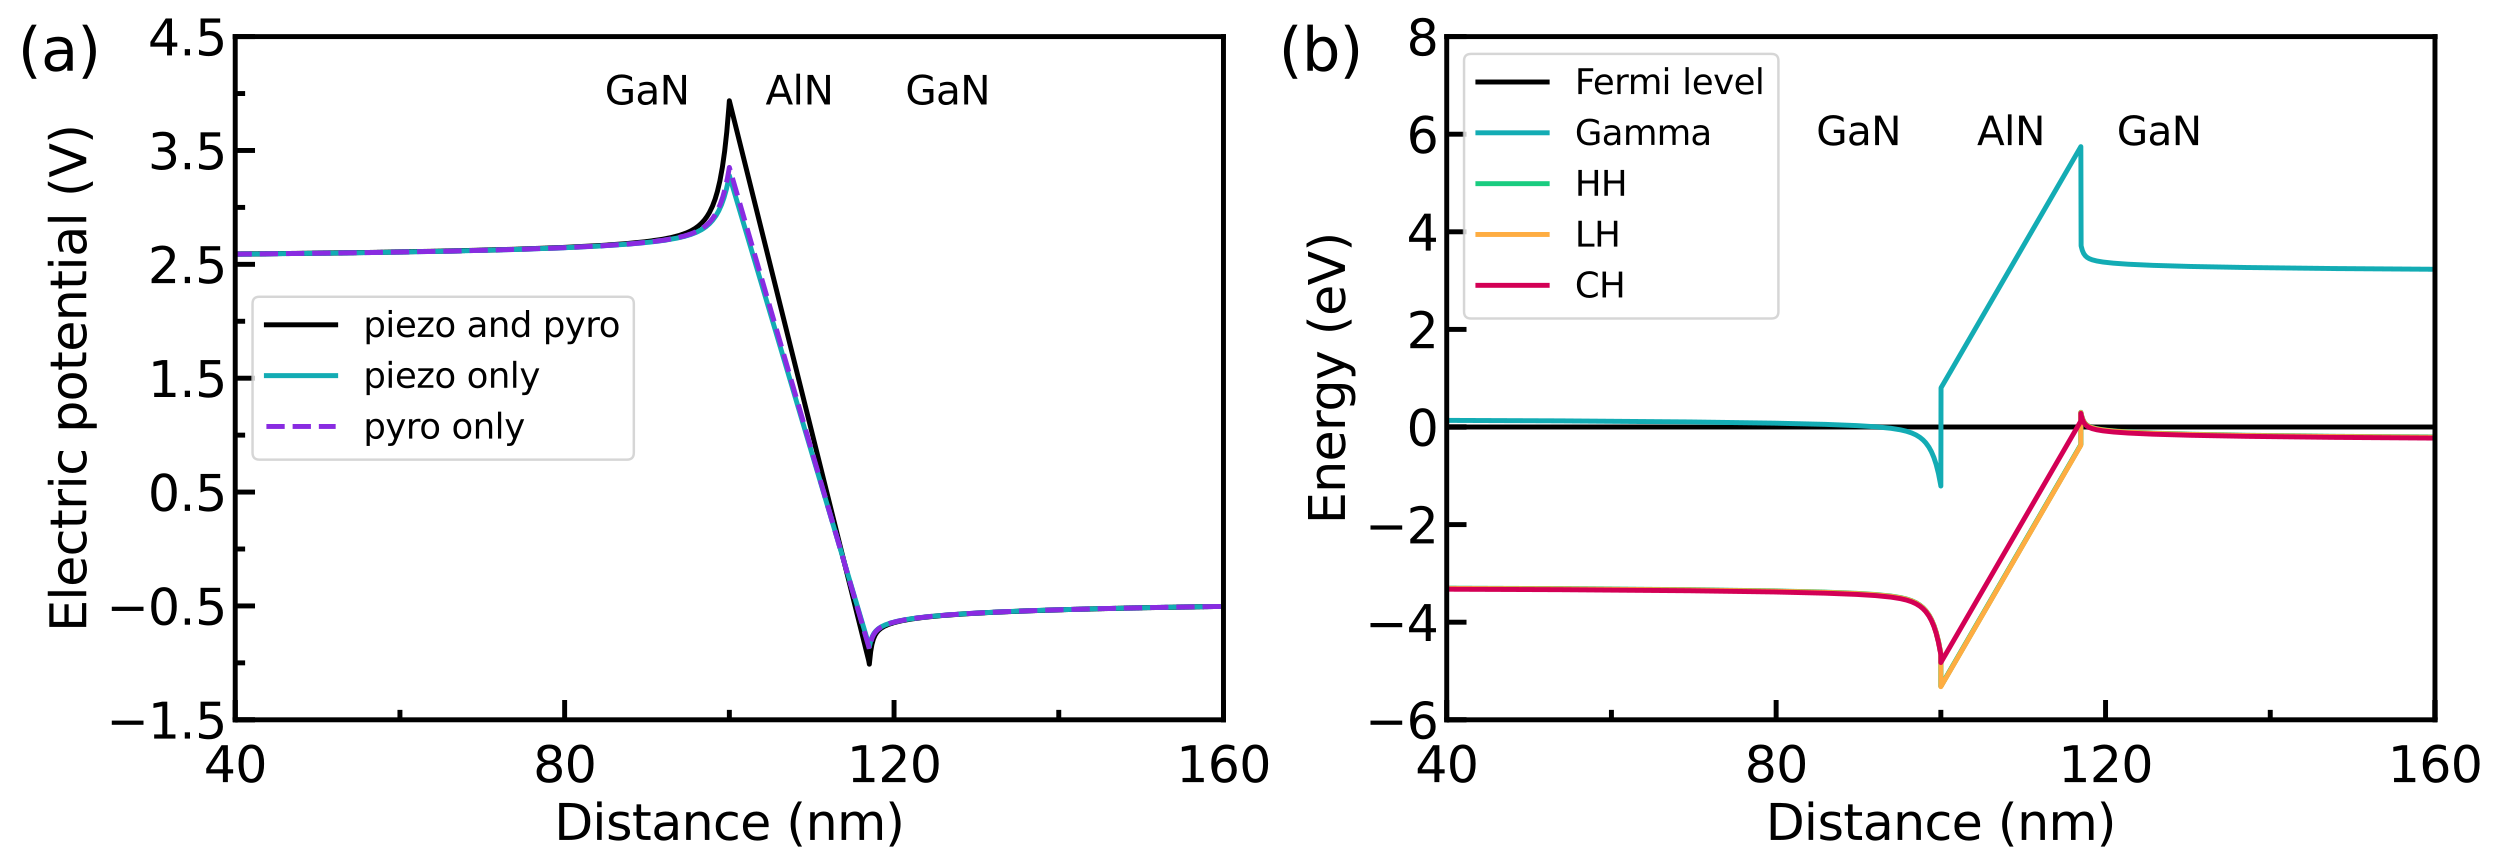 <?xml version="1.0" encoding="utf-8" standalone="no"?>
<!DOCTYPE svg PUBLIC "-//W3C//DTD SVG 1.1//EN"
  "http://www.w3.org/Graphics/SVG/1.1/DTD/svg11.dtd">
<svg xmlns:xlink="http://www.w3.org/1999/xlink" width="1010.572pt" height="350.871pt" viewBox="0 0 1010.572 350.871" xmlns="http://www.w3.org/2000/svg" version="1.1">
 <defs>
  <style type="text/css">*{stroke-linejoin: round; stroke-linecap: butt}</style>
 </defs>
 <g id="figure_1">
  <g id="patch_1">
   <path d="M 0 350.871 
L 1010.572 350.871 
L 1010.572 0 
L 0 0 
z
" style="fill: #ffffff"/>
  </g>
  <g id="axes_1">
   <g id="patch_2">
    <path d="M 95.085 290.958 
L 494.562 290.958 
L 494.562 14.798 
L 95.085 14.798 
z
" style="fill: #ffffff"/>
   </g>
   <g id="matplotlib.axis_1">
    <g id="xtick_1">
     <g id="line2d_1">
      <defs>
       <path id="m0c2c51680c" d="M 0 0 
L 0 -8 
" style="stroke: #000000; stroke-width: 2"/>
      </defs>
      <g>
       <use xlink:href="#m0c2c51680c" x="95.085" y="290.958" style="stroke: #000000; stroke-width: 2"/>
      </g>
     </g>
     <g id="text_1">
      <!-- 40 -->
      <g transform="translate(82.36 316.155)scale(0.2 -0.2)">
       <defs>
        <path id="DejaVuSans-34" d="M 2419 4116 
L 825 1625 
L 2419 1625 
L 2419 4116 
z
M 2253 4666 
L 3047 4666 
L 3047 1625 
L 3713 1625 
L 3713 1100 
L 3047 1100 
L 3047 0 
L 2419 0 
L 2419 1100 
L 313 1100 
L 313 1709 
L 2253 4666 
z
" transform="scale(0.016)"/>
        <path id="DejaVuSans-30" d="M 2034 4250 
Q 1547 4250 1301 3770 
Q 1056 3291 1056 2328 
Q 1056 1369 1301 889 
Q 1547 409 2034 409 
Q 2525 409 2770 889 
Q 3016 1369 3016 2328 
Q 3016 3291 2770 3770 
Q 2525 4250 2034 4250 
z
M 2034 4750 
Q 2819 4750 3233 4129 
Q 3647 3509 3647 2328 
Q 3647 1150 3233 529 
Q 2819 -91 2034 -91 
Q 1250 -91 836 529 
Q 422 1150 422 2328 
Q 422 3509 836 4129 
Q 1250 4750 2034 4750 
z
" transform="scale(0.016)"/>
       </defs>
       <use xlink:href="#DejaVuSans-34"/>
       <use xlink:href="#DejaVuSans-30" x="63.623"/>
      </g>
     </g>
    </g>
    <g id="xtick_2">
     <g id="line2d_2">
      <g>
       <use xlink:href="#m0c2c51680c" x="228.244" y="290.958" style="stroke: #000000; stroke-width: 2"/>
      </g>
     </g>
     <g id="text_2">
      <!-- 80 -->
      <g transform="translate(215.519 316.155)scale(0.2 -0.2)">
       <defs>
        <path id="DejaVuSans-38" d="M 2034 2216 
Q 1584 2216 1326 1975 
Q 1069 1734 1069 1313 
Q 1069 891 1326 650 
Q 1584 409 2034 409 
Q 2484 409 2743 651 
Q 3003 894 3003 1313 
Q 3003 1734 2745 1975 
Q 2488 2216 2034 2216 
z
M 1403 2484 
Q 997 2584 770 2862 
Q 544 3141 544 3541 
Q 544 4100 942 4425 
Q 1341 4750 2034 4750 
Q 2731 4750 3128 4425 
Q 3525 4100 3525 3541 
Q 3525 3141 3298 2862 
Q 3072 2584 2669 2484 
Q 3125 2378 3379 2068 
Q 3634 1759 3634 1313 
Q 3634 634 3220 271 
Q 2806 -91 2034 -91 
Q 1263 -91 848 271 
Q 434 634 434 1313 
Q 434 1759 690 2068 
Q 947 2378 1403 2484 
z
M 1172 3481 
Q 1172 3119 1398 2916 
Q 1625 2713 2034 2713 
Q 2441 2713 2670 2916 
Q 2900 3119 2900 3481 
Q 2900 3844 2670 4047 
Q 2441 4250 2034 4250 
Q 1625 4250 1398 4047 
Q 1172 3844 1172 3481 
z
" transform="scale(0.016)"/>
       </defs>
       <use xlink:href="#DejaVuSans-38"/>
       <use xlink:href="#DejaVuSans-30" x="63.623"/>
      </g>
     </g>
    </g>
    <g id="xtick_3">
     <g id="line2d_3">
      <g>
       <use xlink:href="#m0c2c51680c" x="361.403" y="290.958" style="stroke: #000000; stroke-width: 2"/>
      </g>
     </g>
     <g id="text_3">
      <!-- 120 -->
      <g transform="translate(342.316 316.155)scale(0.2 -0.2)">
       <defs>
        <path id="DejaVuSans-31" d="M 794 531 
L 1825 531 
L 1825 4091 
L 703 3866 
L 703 4441 
L 1819 4666 
L 2450 4666 
L 2450 531 
L 3481 531 
L 3481 0 
L 794 0 
L 794 531 
z
" transform="scale(0.016)"/>
        <path id="DejaVuSans-32" d="M 1228 531 
L 3431 531 
L 3431 0 
L 469 0 
L 469 531 
Q 828 903 1448 1529 
Q 2069 2156 2228 2338 
Q 2531 2678 2651 2914 
Q 2772 3150 2772 3378 
Q 2772 3750 2511 3984 
Q 2250 4219 1831 4219 
Q 1534 4219 1204 4116 
Q 875 4013 500 3803 
L 500 4441 
Q 881 4594 1212 4672 
Q 1544 4750 1819 4750 
Q 2544 4750 2975 4387 
Q 3406 4025 3406 3419 
Q 3406 3131 3298 2873 
Q 3191 2616 2906 2266 
Q 2828 2175 2409 1742 
Q 1991 1309 1228 531 
z
" transform="scale(0.016)"/>
       </defs>
       <use xlink:href="#DejaVuSans-31"/>
       <use xlink:href="#DejaVuSans-32" x="63.623"/>
       <use xlink:href="#DejaVuSans-30" x="127.246"/>
      </g>
     </g>
    </g>
    <g id="xtick_4">
     <g id="line2d_4">
      <g>
       <use xlink:href="#m0c2c51680c" x="494.562" y="290.958" style="stroke: #000000; stroke-width: 2"/>
      </g>
     </g>
     <g id="text_4">
      <!-- 160 -->
      <g transform="translate(475.475 316.155)scale(0.2 -0.2)">
       <defs>
        <path id="DejaVuSans-36" d="M 2113 2584 
Q 1688 2584 1439 2293 
Q 1191 2003 1191 1497 
Q 1191 994 1439 701 
Q 1688 409 2113 409 
Q 2538 409 2786 701 
Q 3034 994 3034 1497 
Q 3034 2003 2786 2293 
Q 2538 2584 2113 2584 
z
M 3366 4563 
L 3366 3988 
Q 3128 4100 2886 4159 
Q 2644 4219 2406 4219 
Q 1781 4219 1451 3797 
Q 1122 3375 1075 2522 
Q 1259 2794 1537 2939 
Q 1816 3084 2150 3084 
Q 2853 3084 3261 2657 
Q 3669 2231 3669 1497 
Q 3669 778 3244 343 
Q 2819 -91 2113 -91 
Q 1303 -91 875 529 
Q 447 1150 447 2328 
Q 447 3434 972 4092 
Q 1497 4750 2381 4750 
Q 2619 4750 2861 4703 
Q 3103 4656 3366 4563 
z
" transform="scale(0.016)"/>
       </defs>
       <use xlink:href="#DejaVuSans-31"/>
       <use xlink:href="#DejaVuSans-36" x="63.623"/>
       <use xlink:href="#DejaVuSans-30" x="127.246"/>
      </g>
     </g>
    </g>
    <g id="xtick_5">
     <g id="line2d_5">
      <defs>
       <path id="m2bd92c077d" d="M 0 0 
L 0 -4 
" style="stroke: #000000; stroke-width: 2"/>
      </defs>
      <g>
       <use xlink:href="#m2bd92c077d" x="161.665" y="290.958" style="stroke: #000000; stroke-width: 2"/>
      </g>
     </g>
    </g>
    <g id="xtick_6">
     <g id="line2d_6">
      <g>
       <use xlink:href="#m2bd92c077d" x="294.824" y="290.958" style="stroke: #000000; stroke-width: 2"/>
      </g>
     </g>
    </g>
    <g id="xtick_7">
     <g id="line2d_7">
      <g>
       <use xlink:href="#m2bd92c077d" x="427.983" y="290.958" style="stroke: #000000; stroke-width: 2"/>
      </g>
     </g>
    </g>
    <g id="text_5">
     <!-- Distance (nm) -->
     <g transform="translate(224.039 339.512)scale(0.2 -0.2)">
      <defs>
       <path id="DejaVuSans-44" d="M 1259 4147 
L 1259 519 
L 2022 519 
Q 2988 519 3436 956 
Q 3884 1394 3884 2338 
Q 3884 3275 3436 3711 
Q 2988 4147 2022 4147 
L 1259 4147 
z
M 628 4666 
L 1925 4666 
Q 3281 4666 3915 4102 
Q 4550 3538 4550 2338 
Q 4550 1131 3912 565 
Q 3275 0 1925 0 
L 628 0 
L 628 4666 
z
" transform="scale(0.016)"/>
       <path id="DejaVuSans-69" d="M 603 3500 
L 1178 3500 
L 1178 0 
L 603 0 
L 603 3500 
z
M 603 4863 
L 1178 4863 
L 1178 4134 
L 603 4134 
L 603 4863 
z
" transform="scale(0.016)"/>
       <path id="DejaVuSans-73" d="M 2834 3397 
L 2834 2853 
Q 2591 2978 2328 3040 
Q 2066 3103 1784 3103 
Q 1356 3103 1142 2972 
Q 928 2841 928 2578 
Q 928 2378 1081 2264 
Q 1234 2150 1697 2047 
L 1894 2003 
Q 2506 1872 2764 1633 
Q 3022 1394 3022 966 
Q 3022 478 2636 193 
Q 2250 -91 1575 -91 
Q 1294 -91 989 -36 
Q 684 19 347 128 
L 347 722 
Q 666 556 975 473 
Q 1284 391 1588 391 
Q 1994 391 2212 530 
Q 2431 669 2431 922 
Q 2431 1156 2273 1281 
Q 2116 1406 1581 1522 
L 1381 1569 
Q 847 1681 609 1914 
Q 372 2147 372 2553 
Q 372 3047 722 3315 
Q 1072 3584 1716 3584 
Q 2034 3584 2315 3537 
Q 2597 3491 2834 3397 
z
" transform="scale(0.016)"/>
       <path id="DejaVuSans-74" d="M 1172 4494 
L 1172 3500 
L 2356 3500 
L 2356 3053 
L 1172 3053 
L 1172 1153 
Q 1172 725 1289 603 
Q 1406 481 1766 481 
L 2356 481 
L 2356 0 
L 1766 0 
Q 1100 0 847 248 
Q 594 497 594 1153 
L 594 3053 
L 172 3053 
L 172 3500 
L 594 3500 
L 594 4494 
L 1172 4494 
z
" transform="scale(0.016)"/>
       <path id="DejaVuSans-61" d="M 2194 1759 
Q 1497 1759 1228 1600 
Q 959 1441 959 1056 
Q 959 750 1161 570 
Q 1363 391 1709 391 
Q 2188 391 2477 730 
Q 2766 1069 2766 1631 
L 2766 1759 
L 2194 1759 
z
M 3341 1997 
L 3341 0 
L 2766 0 
L 2766 531 
Q 2569 213 2275 61 
Q 1981 -91 1556 -91 
Q 1019 -91 701 211 
Q 384 513 384 1019 
Q 384 1609 779 1909 
Q 1175 2209 1959 2209 
L 2766 2209 
L 2766 2266 
Q 2766 2663 2505 2880 
Q 2244 3097 1772 3097 
Q 1472 3097 1187 3025 
Q 903 2953 641 2809 
L 641 3341 
Q 956 3463 1253 3523 
Q 1550 3584 1831 3584 
Q 2591 3584 2966 3190 
Q 3341 2797 3341 1997 
z
" transform="scale(0.016)"/>
       <path id="DejaVuSans-6e" d="M 3513 2113 
L 3513 0 
L 2938 0 
L 2938 2094 
Q 2938 2591 2744 2837 
Q 2550 3084 2163 3084 
Q 1697 3084 1428 2787 
Q 1159 2491 1159 1978 
L 1159 0 
L 581 0 
L 581 3500 
L 1159 3500 
L 1159 2956 
Q 1366 3272 1645 3428 
Q 1925 3584 2291 3584 
Q 2894 3584 3203 3211 
Q 3513 2838 3513 2113 
z
" transform="scale(0.016)"/>
       <path id="DejaVuSans-63" d="M 3122 3366 
L 3122 2828 
Q 2878 2963 2633 3030 
Q 2388 3097 2138 3097 
Q 1578 3097 1268 2742 
Q 959 2388 959 1747 
Q 959 1106 1268 751 
Q 1578 397 2138 397 
Q 2388 397 2633 464 
Q 2878 531 3122 666 
L 3122 134 
Q 2881 22 2623 -34 
Q 2366 -91 2075 -91 
Q 1284 -91 818 406 
Q 353 903 353 1747 
Q 353 2603 823 3093 
Q 1294 3584 2113 3584 
Q 2378 3584 2631 3529 
Q 2884 3475 3122 3366 
z
" transform="scale(0.016)"/>
       <path id="DejaVuSans-65" d="M 3597 1894 
L 3597 1613 
L 953 1613 
Q 991 1019 1311 708 
Q 1631 397 2203 397 
Q 2534 397 2845 478 
Q 3156 559 3463 722 
L 3463 178 
Q 3153 47 2828 -22 
Q 2503 -91 2169 -91 
Q 1331 -91 842 396 
Q 353 884 353 1716 
Q 353 2575 817 3079 
Q 1281 3584 2069 3584 
Q 2775 3584 3186 3129 
Q 3597 2675 3597 1894 
z
M 3022 2063 
Q 3016 2534 2758 2815 
Q 2500 3097 2075 3097 
Q 1594 3097 1305 2825 
Q 1016 2553 972 2059 
L 3022 2063 
z
" transform="scale(0.016)"/>
       <path id="DejaVuSans-20" transform="scale(0.016)"/>
       <path id="DejaVuSans-28" d="M 1984 4856 
Q 1566 4138 1362 3434 
Q 1159 2731 1159 2009 
Q 1159 1288 1364 580 
Q 1569 -128 1984 -844 
L 1484 -844 
Q 1016 -109 783 600 
Q 550 1309 550 2009 
Q 550 2706 781 3412 
Q 1013 4119 1484 4856 
L 1984 4856 
z
" transform="scale(0.016)"/>
       <path id="DejaVuSans-6d" d="M 3328 2828 
Q 3544 3216 3844 3400 
Q 4144 3584 4550 3584 
Q 5097 3584 5394 3201 
Q 5691 2819 5691 2113 
L 5691 0 
L 5113 0 
L 5113 2094 
Q 5113 2597 4934 2840 
Q 4756 3084 4391 3084 
Q 3944 3084 3684 2787 
Q 3425 2491 3425 1978 
L 3425 0 
L 2847 0 
L 2847 2094 
Q 2847 2600 2669 2842 
Q 2491 3084 2119 3084 
Q 1678 3084 1418 2786 
Q 1159 2488 1159 1978 
L 1159 0 
L 581 0 
L 581 3500 
L 1159 3500 
L 1159 2956 
Q 1356 3278 1631 3431 
Q 1906 3584 2284 3584 
Q 2666 3584 2933 3390 
Q 3200 3197 3328 2828 
z
" transform="scale(0.016)"/>
       <path id="DejaVuSans-29" d="M 513 4856 
L 1013 4856 
Q 1481 4119 1714 3412 
Q 1947 2706 1947 2009 
Q 1947 1309 1714 600 
Q 1481 -109 1013 -844 
L 513 -844 
Q 928 -128 1133 580 
Q 1338 1288 1338 2009 
Q 1338 2731 1133 3434 
Q 928 4138 513 4856 
z
" transform="scale(0.016)"/>
      </defs>
      <use xlink:href="#DejaVuSans-44"/>
      <use xlink:href="#DejaVuSans-69" x="77.002"/>
      <use xlink:href="#DejaVuSans-73" x="104.785"/>
      <use xlink:href="#DejaVuSans-74" x="156.885"/>
      <use xlink:href="#DejaVuSans-61" x="196.094"/>
      <use xlink:href="#DejaVuSans-6e" x="257.373"/>
      <use xlink:href="#DejaVuSans-63" x="320.752"/>
      <use xlink:href="#DejaVuSans-65" x="375.732"/>
      <use xlink:href="#DejaVuSans-20" x="437.256"/>
      <use xlink:href="#DejaVuSans-28" x="469.043"/>
      <use xlink:href="#DejaVuSans-6e" x="508.057"/>
      <use xlink:href="#DejaVuSans-6d" x="571.436"/>
      <use xlink:href="#DejaVuSans-29" x="668.848"/>
     </g>
    </g>
   </g>
   <g id="matplotlib.axis_2">
    <g id="ytick_1">
     <g id="line2d_8">
      <defs>
       <path id="m07d161fc00" d="M 0 0 
L 8 0 
" style="stroke: #000000; stroke-width: 2"/>
      </defs>
      <g>
       <use xlink:href="#m07d161fc00" x="95.085" y="290.958" style="stroke: #000000; stroke-width: 2"/>
      </g>
     </g>
     <g id="text_6">
      <!-- −1.5 -->
      <g transform="translate(43.019 298.557)scale(0.2 -0.2)">
       <defs>
        <path id="DejaVuSans-2212" d="M 678 2272 
L 4684 2272 
L 4684 1741 
L 678 1741 
L 678 2272 
z
" transform="scale(0.016)"/>
        <path id="DejaVuSans-2e" d="M 684 794 
L 1344 794 
L 1344 0 
L 684 0 
L 684 794 
z
" transform="scale(0.016)"/>
        <path id="DejaVuSans-35" d="M 691 4666 
L 3169 4666 
L 3169 4134 
L 1269 4134 
L 1269 2991 
Q 1406 3038 1543 3061 
Q 1681 3084 1819 3084 
Q 2600 3084 3056 2656 
Q 3513 2228 3513 1497 
Q 3513 744 3044 326 
Q 2575 -91 1722 -91 
Q 1428 -91 1123 -41 
Q 819 9 494 109 
L 494 744 
Q 775 591 1075 516 
Q 1375 441 1709 441 
Q 2250 441 2565 725 
Q 2881 1009 2881 1497 
Q 2881 1984 2565 2268 
Q 2250 2553 1709 2553 
Q 1456 2553 1204 2497 
Q 953 2441 691 2322 
L 691 4666 
z
" transform="scale(0.016)"/>
       </defs>
       <use xlink:href="#DejaVuSans-2212"/>
       <use xlink:href="#DejaVuSans-31" x="83.789"/>
       <use xlink:href="#DejaVuSans-2e" x="147.412"/>
       <use xlink:href="#DejaVuSans-35" x="179.199"/>
      </g>
     </g>
    </g>
    <g id="ytick_2">
     <g id="line2d_9">
      <g>
       <use xlink:href="#m07d161fc00" x="95.085" y="244.932" style="stroke: #000000; stroke-width: 2"/>
      </g>
     </g>
     <g id="text_7">
      <!-- −0.5 -->
      <g transform="translate(43.019 252.53)scale(0.2 -0.2)">
       <use xlink:href="#DejaVuSans-2212"/>
       <use xlink:href="#DejaVuSans-30" x="83.789"/>
       <use xlink:href="#DejaVuSans-2e" x="147.412"/>
       <use xlink:href="#DejaVuSans-35" x="179.199"/>
      </g>
     </g>
    </g>
    <g id="ytick_3">
     <g id="line2d_10">
      <g>
       <use xlink:href="#m07d161fc00" x="95.085" y="198.905" style="stroke: #000000; stroke-width: 2"/>
      </g>
     </g>
     <g id="text_8">
      <!-- 0.5 -->
      <g transform="translate(59.779 206.504)scale(0.2 -0.2)">
       <use xlink:href="#DejaVuSans-30"/>
       <use xlink:href="#DejaVuSans-2e" x="63.623"/>
       <use xlink:href="#DejaVuSans-35" x="95.41"/>
      </g>
     </g>
    </g>
    <g id="ytick_4">
     <g id="line2d_11">
      <g>
       <use xlink:href="#m07d161fc00" x="95.085" y="152.878" style="stroke: #000000; stroke-width: 2"/>
      </g>
     </g>
     <g id="text_9">
      <!-- 1.5 -->
      <g transform="translate(59.779 160.477)scale(0.2 -0.2)">
       <use xlink:href="#DejaVuSans-31"/>
       <use xlink:href="#DejaVuSans-2e" x="63.623"/>
       <use xlink:href="#DejaVuSans-35" x="95.41"/>
      </g>
     </g>
    </g>
    <g id="ytick_5">
     <g id="line2d_12">
      <g>
       <use xlink:href="#m07d161fc00" x="95.085" y="106.852" style="stroke: #000000; stroke-width: 2"/>
      </g>
     </g>
     <g id="text_10">
      <!-- 2.5 -->
      <g transform="translate(59.779 114.45)scale(0.2 -0.2)">
       <use xlink:href="#DejaVuSans-32"/>
       <use xlink:href="#DejaVuSans-2e" x="63.623"/>
       <use xlink:href="#DejaVuSans-35" x="95.41"/>
      </g>
     </g>
    </g>
    <g id="ytick_6">
     <g id="line2d_13">
      <g>
       <use xlink:href="#m07d161fc00" x="95.085" y="60.825" style="stroke: #000000; stroke-width: 2"/>
      </g>
     </g>
     <g id="text_11">
      <!-- 3.5 -->
      <g transform="translate(59.779 68.424)scale(0.2 -0.2)">
       <defs>
        <path id="DejaVuSans-33" d="M 2597 2516 
Q 3050 2419 3304 2112 
Q 3559 1806 3559 1356 
Q 3559 666 3084 287 
Q 2609 -91 1734 -91 
Q 1441 -91 1130 -33 
Q 819 25 488 141 
L 488 750 
Q 750 597 1062 519 
Q 1375 441 1716 441 
Q 2309 441 2620 675 
Q 2931 909 2931 1356 
Q 2931 1769 2642 2001 
Q 2353 2234 1838 2234 
L 1294 2234 
L 1294 2753 
L 1863 2753 
Q 2328 2753 2575 2939 
Q 2822 3125 2822 3475 
Q 2822 3834 2567 4026 
Q 2313 4219 1838 4219 
Q 1578 4219 1281 4162 
Q 984 4106 628 3988 
L 628 4550 
Q 988 4650 1302 4700 
Q 1616 4750 1894 4750 
Q 2613 4750 3031 4423 
Q 3450 4097 3450 3541 
Q 3450 3153 3228 2886 
Q 3006 2619 2597 2516 
z
" transform="scale(0.016)"/>
       </defs>
       <use xlink:href="#DejaVuSans-33"/>
       <use xlink:href="#DejaVuSans-2e" x="63.623"/>
       <use xlink:href="#DejaVuSans-35" x="95.41"/>
      </g>
     </g>
    </g>
    <g id="ytick_7">
     <g id="line2d_14">
      <g>
       <use xlink:href="#m07d161fc00" x="95.085" y="14.798" style="stroke: #000000; stroke-width: 2"/>
      </g>
     </g>
     <g id="text_12">
      <!-- 4.5 -->
      <g transform="translate(59.779 22.397)scale(0.2 -0.2)">
       <use xlink:href="#DejaVuSans-34"/>
       <use xlink:href="#DejaVuSans-2e" x="63.623"/>
       <use xlink:href="#DejaVuSans-35" x="95.41"/>
      </g>
     </g>
    </g>
    <g id="ytick_8">
     <g id="line2d_15">
      <defs>
       <path id="m4f7b958620" d="M 0 0 
L 4 0 
" style="stroke: #000000; stroke-width: 2"/>
      </defs>
      <g>
       <use xlink:href="#m4f7b958620" x="95.085" y="267.945" style="stroke: #000000; stroke-width: 2"/>
      </g>
     </g>
    </g>
    <g id="ytick_9">
     <g id="line2d_16">
      <g>
       <use xlink:href="#m4f7b958620" x="95.085" y="221.918" style="stroke: #000000; stroke-width: 2"/>
      </g>
     </g>
    </g>
    <g id="ytick_10">
     <g id="line2d_17">
      <g>
       <use xlink:href="#m4f7b958620" x="95.085" y="175.892" style="stroke: #000000; stroke-width: 2"/>
      </g>
     </g>
    </g>
    <g id="ytick_11">
     <g id="line2d_18">
      <g>
       <use xlink:href="#m4f7b958620" x="95.085" y="129.865" style="stroke: #000000; stroke-width: 2"/>
      </g>
     </g>
    </g>
    <g id="ytick_12">
     <g id="line2d_19">
      <g>
       <use xlink:href="#m4f7b958620" x="95.085" y="83.838" style="stroke: #000000; stroke-width: 2"/>
      </g>
     </g>
    </g>
    <g id="ytick_13">
     <g id="line2d_20">
      <g>
       <use xlink:href="#m4f7b958620" x="95.085" y="37.812" style="stroke: #000000; stroke-width: 2"/>
      </g>
     </g>
    </g>
    <g id="text_13">
     <!-- Electric potential (V) -->
     <g transform="translate(34.86 255.417)rotate(-90)scale(0.2 -0.2)">
      <defs>
       <path id="DejaVuSans-45" d="M 628 4666 
L 3578 4666 
L 3578 4134 
L 1259 4134 
L 1259 2753 
L 3481 2753 
L 3481 2222 
L 1259 2222 
L 1259 531 
L 3634 531 
L 3634 0 
L 628 0 
L 628 4666 
z
" transform="scale(0.016)"/>
       <path id="DejaVuSans-6c" d="M 603 4863 
L 1178 4863 
L 1178 0 
L 603 0 
L 603 4863 
z
" transform="scale(0.016)"/>
       <path id="DejaVuSans-72" d="M 2631 2963 
Q 2534 3019 2420 3045 
Q 2306 3072 2169 3072 
Q 1681 3072 1420 2755 
Q 1159 2438 1159 1844 
L 1159 0 
L 581 0 
L 581 3500 
L 1159 3500 
L 1159 2956 
Q 1341 3275 1631 3429 
Q 1922 3584 2338 3584 
Q 2397 3584 2469 3576 
Q 2541 3569 2628 3553 
L 2631 2963 
z
" transform="scale(0.016)"/>
       <path id="DejaVuSans-70" d="M 1159 525 
L 1159 -1331 
L 581 -1331 
L 581 3500 
L 1159 3500 
L 1159 2969 
Q 1341 3281 1617 3432 
Q 1894 3584 2278 3584 
Q 2916 3584 3314 3078 
Q 3713 2572 3713 1747 
Q 3713 922 3314 415 
Q 2916 -91 2278 -91 
Q 1894 -91 1617 61 
Q 1341 213 1159 525 
z
M 3116 1747 
Q 3116 2381 2855 2742 
Q 2594 3103 2138 3103 
Q 1681 3103 1420 2742 
Q 1159 2381 1159 1747 
Q 1159 1113 1420 752 
Q 1681 391 2138 391 
Q 2594 391 2855 752 
Q 3116 1113 3116 1747 
z
" transform="scale(0.016)"/>
       <path id="DejaVuSans-6f" d="M 1959 3097 
Q 1497 3097 1228 2736 
Q 959 2375 959 1747 
Q 959 1119 1226 758 
Q 1494 397 1959 397 
Q 2419 397 2687 759 
Q 2956 1122 2956 1747 
Q 2956 2369 2687 2733 
Q 2419 3097 1959 3097 
z
M 1959 3584 
Q 2709 3584 3137 3096 
Q 3566 2609 3566 1747 
Q 3566 888 3137 398 
Q 2709 -91 1959 -91 
Q 1206 -91 779 398 
Q 353 888 353 1747 
Q 353 2609 779 3096 
Q 1206 3584 1959 3584 
z
" transform="scale(0.016)"/>
       <path id="DejaVuSans-56" d="M 1831 0 
L 50 4666 
L 709 4666 
L 2188 738 
L 3669 4666 
L 4325 4666 
L 2547 0 
L 1831 0 
z
" transform="scale(0.016)"/>
      </defs>
      <use xlink:href="#DejaVuSans-45"/>
      <use xlink:href="#DejaVuSans-6c" x="63.184"/>
      <use xlink:href="#DejaVuSans-65" x="90.967"/>
      <use xlink:href="#DejaVuSans-63" x="152.49"/>
      <use xlink:href="#DejaVuSans-74" x="207.471"/>
      <use xlink:href="#DejaVuSans-72" x="246.68"/>
      <use xlink:href="#DejaVuSans-69" x="287.793"/>
      <use xlink:href="#DejaVuSans-63" x="315.576"/>
      <use xlink:href="#DejaVuSans-20" x="370.557"/>
      <use xlink:href="#DejaVuSans-70" x="402.344"/>
      <use xlink:href="#DejaVuSans-6f" x="465.82"/>
      <use xlink:href="#DejaVuSans-74" x="527.002"/>
      <use xlink:href="#DejaVuSans-65" x="566.211"/>
      <use xlink:href="#DejaVuSans-6e" x="627.734"/>
      <use xlink:href="#DejaVuSans-74" x="691.113"/>
      <use xlink:href="#DejaVuSans-69" x="730.322"/>
      <use xlink:href="#DejaVuSans-61" x="758.105"/>
      <use xlink:href="#DejaVuSans-6c" x="819.385"/>
      <use xlink:href="#DejaVuSans-20" x="847.168"/>
      <use xlink:href="#DejaVuSans-28" x="878.955"/>
      <use xlink:href="#DejaVuSans-56" x="917.969"/>
      <use xlink:href="#DejaVuSans-29" x="986.377"/>
     </g>
    </g>
   </g>
   <g id="line2d_21">
    <path d="M -1 103.216 
L 50.425 103.023 
L 105.948 102.597 
L 148.89 102.055 
L 182.102 101.436 
L 207.787 100.757 
L 227.653 100.019 
L 243.017 99.214 
L 252.76 98.507 
L 260.694 97.722 
L 267.153 96.826 
L 271.196 96.052 
L 274.662 95.156 
L 277.633 94.101 
L 279.374 93.286 
L 280.945 92.367 
L 282.362 91.332 
L 283.641 90.172 
L 284.795 88.879 
L 285.836 87.45 
L 286.776 85.887 
L 288.016 83.302 
L 289.079 80.458 
L 289.99 77.402 
L 291.005 73.101 
L 292.013 67.576 
L 292.927 61.105 
L 293.779 53.355 
L 294.639 43.268 
L 294.824 40.724 
L 294.895 41.009 
L 351.137 266.964 
L 351.416 268.484 
L 351.45 268.078 
L 351.955 263.375 
L 352.461 260.474 
L 353.066 258.284 
L 353.735 256.733 
L 354.408 255.666 
L 355.235 254.732 
L 356.25 253.903 
L 357.498 253.153 
L 359.029 252.464 
L 361.445 251.663 
L 364.568 250.913 
L 368.607 250.199 
L 373.828 249.511 
L 380.58 248.843 
L 389.309 248.192 
L 400.596 247.554 
L 415.191 246.931 
L 434.061 246.324 
L 458.46 245.738 
L 490.008 245.184 
L 530.799 244.683 
L 583.541 244.27 
L 636.66 244.048 
L 684.314 243.987 
L 684.314 243.987 
" clip-path="url(#p7d6837df26)" style="fill: none; stroke: #000000; stroke-width: 2; stroke-linecap: square"/>
   </g>
   <g id="line2d_22">
    <path d="M -1 103.242 
L 50.425 103.053 
L 105.948 102.638 
L 148.89 102.111 
L 182.102 101.513 
L 207.787 100.862 
L 227.653 100.165 
L 243.017 99.419 
L 254.899 98.612 
L 262.435 97.909 
L 268.57 97.137 
L 273.566 96.272 
L 276.693 95.545 
L 279.374 94.733 
L 281.672 93.824 
L 283.641 92.806 
L 285.329 91.675 
L 286.776 90.436 
L 288.016 89.1 
L 289.398 87.204 
L 290.523 85.232 
L 291.641 82.758 
L 292.653 79.927 
L 293.597 76.613 
L 294.55 72.4 
L 294.824 70.991 
L 294.895 71.23 
L 351.416 261.348 
L 351.45 261.174 
L 352.016 258.844 
L 352.642 257.185 
L 353.313 255.987 
L 354.054 255.051 
L 355.012 254.176 
L 356.25 253.359 
L 357.852 252.589 
L 359.922 251.856 
L 362.599 251.152 
L 366.06 250.47 
L 370.536 249.806 
L 376.323 249.155 
L 383.805 248.515 
L 393.48 247.885 
L 405.989 247.265 
L 422.163 246.657 
L 443.076 246.065 
L 470.116 245.495 
L 505.079 244.964 
L 550.285 244.495 
L 608.737 244.136 
L 667.606 243.988 
L 684.314 243.981 
L 684.314 243.981 
" clip-path="url(#p7d6837df26)" style="fill: none; stroke: #13acb4; stroke-width: 2; stroke-linecap: square"/>
   </g>
   <g id="line2d_23">
    <path d="M -1 103.238 
L 50.425 103.048 
L 105.948 102.631 
L 148.89 102.102 
L 182.102 101.5 
L 207.787 100.845 
L 227.653 100.141 
L 243.017 99.385 
L 254.899 98.565 
L 262.435 97.846 
L 268.57 97.051 
L 273.566 96.152 
L 276.693 95.388 
L 279.374 94.528 
L 281.672 93.554 
L 283.641 92.452 
L 285.329 91.218 
L 286.776 89.853 
L 288.016 88.372 
L 289.079 86.795 
L 290.263 84.595 
L 291.228 82.348 
L 292.186 79.587 
L 293.174 76.012 
L 294.09 71.821 
L 294.824 67.682 
L 294.895 67.926 
L 351.416 262.282 
L 351.45 262.08 
L 352.016 259.413 
L 352.642 257.555 
L 353.313 256.241 
L 354.054 255.233 
L 355.012 254.307 
L 356.25 253.453 
L 357.852 252.657 
L 359.922 251.906 
L 362.599 251.189 
L 366.06 250.498 
L 370.536 249.827 
L 376.323 249.171 
L 383.805 248.527 
L 393.48 247.895 
L 405.989 247.272 
L 422.163 246.663 
L 443.076 246.069 
L 470.116 245.498 
L 505.079 244.966 
L 550.285 244.497 
L 608.737 244.138 
L 667.606 243.99 
L 684.314 243.982 
L 684.314 243.982 
" clip-path="url(#p7d6837df26)" style="fill: none; stroke-dasharray: 7.4,3.2; stroke-dashoffset: 0; stroke: #892be1; stroke-width: 2"/>
   </g>
   <g id="patch_3">
    <path d="M 95.085 290.958 
L 95.085 14.798 
" style="fill: none; stroke: #000000; stroke-width: 2; stroke-linejoin: miter; stroke-linecap: square"/>
   </g>
   <g id="patch_4">
    <path d="M 494.562 290.958 
L 494.562 14.798 
" style="fill: none; stroke: #000000; stroke-width: 2; stroke-linejoin: miter; stroke-linecap: square"/>
   </g>
   <g id="patch_5">
    <path d="M 95.085 290.958 
L 494.562 290.958 
" style="fill: none; stroke: #000000; stroke-width: 2; stroke-linejoin: miter; stroke-linecap: square"/>
   </g>
   <g id="patch_6">
    <path d="M 95.085 14.798 
L 494.562 14.798 
" style="fill: none; stroke: #000000; stroke-width: 2; stroke-linejoin: miter; stroke-linecap: square"/>
   </g>
   <g id="text_14">
    <!-- GaN -->
    <g transform="translate(244.448 42.227)scale(0.16 -0.16)">
     <defs>
      <path id="DejaVuSans-47" d="M 3809 666 
L 3809 1919 
L 2778 1919 
L 2778 2438 
L 4434 2438 
L 4434 434 
Q 4069 175 3628 42 
Q 3188 -91 2688 -91 
Q 1594 -91 976 548 
Q 359 1188 359 2328 
Q 359 3472 976 4111 
Q 1594 4750 2688 4750 
Q 3144 4750 3555 4637 
Q 3966 4525 4313 4306 
L 4313 3634 
Q 3963 3931 3569 4081 
Q 3175 4231 2741 4231 
Q 1884 4231 1454 3753 
Q 1025 3275 1025 2328 
Q 1025 1384 1454 906 
Q 1884 428 2741 428 
Q 3075 428 3337 486 
Q 3600 544 3809 666 
z
" transform="scale(0.016)"/>
      <path id="DejaVuSans-4e" d="M 628 4666 
L 1478 4666 
L 3547 763 
L 3547 4666 
L 4159 4666 
L 4159 0 
L 3309 0 
L 1241 3903 
L 1241 0 
L 628 0 
L 628 4666 
z
" transform="scale(0.016)"/>
     </defs>
     <use xlink:href="#DejaVuSans-47"/>
     <use xlink:href="#DejaVuSans-61" x="77.49"/>
     <use xlink:href="#DejaVuSans-4e" x="138.77"/>
    </g>
   </g>
   <g id="text_15">
    <!-- AlN -->
    <g transform="translate(309.44 42.227)scale(0.16 -0.16)">
     <defs>
      <path id="DejaVuSans-41" d="M 2188 4044 
L 1331 1722 
L 3047 1722 
L 2188 4044 
z
M 1831 4666 
L 2547 4666 
L 4325 0 
L 3669 0 
L 3244 1197 
L 1141 1197 
L 716 0 
L 50 0 
L 1831 4666 
z
" transform="scale(0.016)"/>
     </defs>
     <use xlink:href="#DejaVuSans-41"/>
     <use xlink:href="#DejaVuSans-6c" x="68.408"/>
     <use xlink:href="#DejaVuSans-4e" x="96.191"/>
    </g>
   </g>
   <g id="text_16">
    <!-- GaN -->
    <g transform="translate(365.955 42.227)scale(0.16 -0.16)">
     <use xlink:href="#DejaVuSans-47"/>
     <use xlink:href="#DejaVuSans-61" x="77.49"/>
     <use xlink:href="#DejaVuSans-4e" x="138.77"/>
    </g>
   </g>
   <g id="text_17">
    <!-- (a) -->
    <g transform="translate(7.2 28.606)scale(0.24 -0.24)">
     <use xlink:href="#DejaVuSans-28"/>
     <use xlink:href="#DejaVuSans-61" x="39.014"/>
     <use xlink:href="#DejaVuSans-29" x="100.293"/>
    </g>
   </g>
   <g id="legend_1">
    <g id="patch_7">
     <path d="M 104.885 185.803 
L 253.41 185.803 
Q 256.21 185.803 256.21 183.002 
L 256.21 122.754 
Q 256.21 119.954 253.41 119.954 
L 104.885 119.954 
Q 102.085 119.954 102.085 122.754 
L 102.085 183.002 
Q 102.085 185.803 104.885 185.803 
z
" style="fill: #ffffff; opacity: 0.8; stroke: #cccccc; stroke-linejoin: miter"/>
    </g>
    <g id="line2d_24">
     <path d="M 107.685 131.292 
L 121.685 131.292 
L 135.685 131.292 
" style="fill: none; stroke: #000000; stroke-width: 2; stroke-linecap: square"/>
    </g>
    <g id="text_18">
     <!-- piezo and pyro -->
     <g transform="translate(146.885 136.192)scale(0.14 -0.14)">
      <defs>
       <path id="DejaVuSans-7a" d="M 353 3500 
L 3084 3500 
L 3084 2975 
L 922 459 
L 3084 459 
L 3084 0 
L 275 0 
L 275 525 
L 2438 3041 
L 353 3041 
L 353 3500 
z
" transform="scale(0.016)"/>
       <path id="DejaVuSans-64" d="M 2906 2969 
L 2906 4863 
L 3481 4863 
L 3481 0 
L 2906 0 
L 2906 525 
Q 2725 213 2448 61 
Q 2172 -91 1784 -91 
Q 1150 -91 751 415 
Q 353 922 353 1747 
Q 353 2572 751 3078 
Q 1150 3584 1784 3584 
Q 2172 3584 2448 3432 
Q 2725 3281 2906 2969 
z
M 947 1747 
Q 947 1113 1208 752 
Q 1469 391 1925 391 
Q 2381 391 2643 752 
Q 2906 1113 2906 1747 
Q 2906 2381 2643 2742 
Q 2381 3103 1925 3103 
Q 1469 3103 1208 2742 
Q 947 2381 947 1747 
z
" transform="scale(0.016)"/>
       <path id="DejaVuSans-79" d="M 2059 -325 
Q 1816 -950 1584 -1140 
Q 1353 -1331 966 -1331 
L 506 -1331 
L 506 -850 
L 844 -850 
Q 1081 -850 1212 -737 
Q 1344 -625 1503 -206 
L 1606 56 
L 191 3500 
L 800 3500 
L 1894 763 
L 2988 3500 
L 3597 3500 
L 2059 -325 
z
" transform="scale(0.016)"/>
      </defs>
      <use xlink:href="#DejaVuSans-70"/>
      <use xlink:href="#DejaVuSans-69" x="63.477"/>
      <use xlink:href="#DejaVuSans-65" x="91.26"/>
      <use xlink:href="#DejaVuSans-7a" x="152.783"/>
      <use xlink:href="#DejaVuSans-6f" x="205.273"/>
      <use xlink:href="#DejaVuSans-20" x="266.455"/>
      <use xlink:href="#DejaVuSans-61" x="298.242"/>
      <use xlink:href="#DejaVuSans-6e" x="359.521"/>
      <use xlink:href="#DejaVuSans-64" x="422.9"/>
      <use xlink:href="#DejaVuSans-20" x="486.377"/>
      <use xlink:href="#DejaVuSans-70" x="518.164"/>
      <use xlink:href="#DejaVuSans-79" x="581.641"/>
      <use xlink:href="#DejaVuSans-72" x="640.82"/>
      <use xlink:href="#DejaVuSans-6f" x="679.684"/>
     </g>
    </g>
    <g id="line2d_25">
     <path d="M 107.685 151.842 
L 121.685 151.842 
L 135.685 151.842 
" style="fill: none; stroke: #13acb4; stroke-width: 2; stroke-linecap: square"/>
    </g>
    <g id="text_19">
     <!-- piezo only -->
     <g transform="translate(146.885 156.742)scale(0.14 -0.14)">
      <use xlink:href="#DejaVuSans-70"/>
      <use xlink:href="#DejaVuSans-69" x="63.477"/>
      <use xlink:href="#DejaVuSans-65" x="91.26"/>
      <use xlink:href="#DejaVuSans-7a" x="152.783"/>
      <use xlink:href="#DejaVuSans-6f" x="205.273"/>
      <use xlink:href="#DejaVuSans-20" x="266.455"/>
      <use xlink:href="#DejaVuSans-6f" x="298.242"/>
      <use xlink:href="#DejaVuSans-6e" x="359.424"/>
      <use xlink:href="#DejaVuSans-6c" x="422.803"/>
      <use xlink:href="#DejaVuSans-79" x="450.586"/>
     </g>
    </g>
    <g id="line2d_26">
     <path d="M 107.685 172.391 
L 121.685 172.391 
L 135.685 172.391 
" style="fill: none; stroke-dasharray: 7.4,3.2; stroke-dashoffset: 0; stroke: #892be1; stroke-width: 2"/>
    </g>
    <g id="text_20">
     <!-- pyro only -->
     <g transform="translate(146.885 177.291)scale(0.14 -0.14)">
      <use xlink:href="#DejaVuSans-70"/>
      <use xlink:href="#DejaVuSans-79" x="63.477"/>
      <use xlink:href="#DejaVuSans-72" x="122.656"/>
      <use xlink:href="#DejaVuSans-6f" x="161.52"/>
      <use xlink:href="#DejaVuSans-20" x="222.701"/>
      <use xlink:href="#DejaVuSans-6f" x="254.488"/>
      <use xlink:href="#DejaVuSans-6e" x="315.67"/>
      <use xlink:href="#DejaVuSans-6c" x="379.049"/>
      <use xlink:href="#DejaVuSans-79" x="406.832"/>
     </g>
    </g>
   </g>
  </g>
  <g id="axes_2">
   <g id="patch_8">
    <path d="M 584.808 290.958 
L 984.285 290.958 
L 984.285 14.798 
L 584.808 14.798 
z
" style="fill: #ffffff"/>
   </g>
   <g id="matplotlib.axis_3">
    <g id="xtick_8">
     <g id="line2d_27">
      <g>
       <use xlink:href="#m0c2c51680c" x="584.808" y="290.958" style="stroke: #000000; stroke-width: 2"/>
      </g>
     </g>
     <g id="text_21">
      <!-- 40 -->
      <g transform="translate(572.083 316.155)scale(0.2 -0.2)">
       <use xlink:href="#DejaVuSans-34"/>
       <use xlink:href="#DejaVuSans-30" x="63.623"/>
      </g>
     </g>
    </g>
    <g id="xtick_9">
     <g id="line2d_28">
      <g>
       <use xlink:href="#m0c2c51680c" x="717.967" y="290.958" style="stroke: #000000; stroke-width: 2"/>
      </g>
     </g>
     <g id="text_22">
      <!-- 80 -->
      <g transform="translate(705.242 316.155)scale(0.2 -0.2)">
       <use xlink:href="#DejaVuSans-38"/>
       <use xlink:href="#DejaVuSans-30" x="63.623"/>
      </g>
     </g>
    </g>
    <g id="xtick_10">
     <g id="line2d_29">
      <g>
       <use xlink:href="#m0c2c51680c" x="851.126" y="290.958" style="stroke: #000000; stroke-width: 2"/>
      </g>
     </g>
     <g id="text_23">
      <!-- 120 -->
      <g transform="translate(832.038 316.155)scale(0.2 -0.2)">
       <use xlink:href="#DejaVuSans-31"/>
       <use xlink:href="#DejaVuSans-32" x="63.623"/>
       <use xlink:href="#DejaVuSans-30" x="127.246"/>
      </g>
     </g>
    </g>
    <g id="xtick_11">
     <g id="line2d_30">
      <g>
       <use xlink:href="#m0c2c51680c" x="984.285" y="290.958" style="stroke: #000000; stroke-width: 2"/>
      </g>
     </g>
     <g id="text_24">
      <!-- 160 -->
      <g transform="translate(965.197 316.155)scale(0.2 -0.2)">
       <use xlink:href="#DejaVuSans-31"/>
       <use xlink:href="#DejaVuSans-36" x="63.623"/>
       <use xlink:href="#DejaVuSans-30" x="127.246"/>
      </g>
     </g>
    </g>
    <g id="xtick_12">
     <g id="line2d_31">
      <g>
       <use xlink:href="#m2bd92c077d" x="651.387" y="290.958" style="stroke: #000000; stroke-width: 2"/>
      </g>
     </g>
    </g>
    <g id="xtick_13">
     <g id="line2d_32">
      <g>
       <use xlink:href="#m2bd92c077d" x="784.546" y="290.958" style="stroke: #000000; stroke-width: 2"/>
      </g>
     </g>
    </g>
    <g id="xtick_14">
     <g id="line2d_33">
      <g>
       <use xlink:href="#m2bd92c077d" x="917.705" y="290.958" style="stroke: #000000; stroke-width: 2"/>
      </g>
     </g>
    </g>
    <g id="text_25">
     <!-- Distance (nm) -->
     <g transform="translate(713.762 339.512)scale(0.2 -0.2)">
      <use xlink:href="#DejaVuSans-44"/>
      <use xlink:href="#DejaVuSans-69" x="77.002"/>
      <use xlink:href="#DejaVuSans-73" x="104.785"/>
      <use xlink:href="#DejaVuSans-74" x="156.885"/>
      <use xlink:href="#DejaVuSans-61" x="196.094"/>
      <use xlink:href="#DejaVuSans-6e" x="257.373"/>
      <use xlink:href="#DejaVuSans-63" x="320.752"/>
      <use xlink:href="#DejaVuSans-65" x="375.732"/>
      <use xlink:href="#DejaVuSans-20" x="437.256"/>
      <use xlink:href="#DejaVuSans-28" x="469.043"/>
      <use xlink:href="#DejaVuSans-6e" x="508.057"/>
      <use xlink:href="#DejaVuSans-6d" x="571.436"/>
      <use xlink:href="#DejaVuSans-29" x="668.848"/>
     </g>
    </g>
   </g>
   <g id="matplotlib.axis_4">
    <g id="ytick_14">
     <g id="line2d_34">
      <g>
       <use xlink:href="#m07d161fc00" x="584.808" y="290.958" style="stroke: #000000; stroke-width: 2"/>
      </g>
     </g>
     <g id="text_26">
      <!-- −6 -->
      <g transform="translate(551.823 298.557)scale(0.2 -0.2)">
       <use xlink:href="#DejaVuSans-2212"/>
       <use xlink:href="#DejaVuSans-36" x="83.789"/>
      </g>
     </g>
    </g>
    <g id="ytick_15">
     <g id="line2d_35">
      <g>
       <use xlink:href="#m07d161fc00" x="584.808" y="251.507" style="stroke: #000000; stroke-width: 2"/>
      </g>
     </g>
     <g id="text_27">
      <!-- −4 -->
      <g transform="translate(551.823 259.105)scale(0.2 -0.2)">
       <use xlink:href="#DejaVuSans-2212"/>
       <use xlink:href="#DejaVuSans-34" x="83.789"/>
      </g>
     </g>
    </g>
    <g id="ytick_16">
     <g id="line2d_36">
      <g>
       <use xlink:href="#m07d161fc00" x="584.808" y="212.056" style="stroke: #000000; stroke-width: 2"/>
      </g>
     </g>
     <g id="text_28">
      <!-- −2 -->
      <g transform="translate(551.823 219.654)scale(0.2 -0.2)">
       <use xlink:href="#DejaVuSans-2212"/>
       <use xlink:href="#DejaVuSans-32" x="83.789"/>
      </g>
     </g>
    </g>
    <g id="ytick_17">
     <g id="line2d_37">
      <g>
       <use xlink:href="#m07d161fc00" x="584.808" y="172.604" style="stroke: #000000; stroke-width: 2"/>
      </g>
     </g>
     <g id="text_29">
      <!-- 0 -->
      <g transform="translate(568.583 180.203)scale(0.2 -0.2)">
       <use xlink:href="#DejaVuSans-30"/>
      </g>
     </g>
    </g>
    <g id="ytick_18">
     <g id="line2d_38">
      <g>
       <use xlink:href="#m07d161fc00" x="584.808" y="133.153" style="stroke: #000000; stroke-width: 2"/>
      </g>
     </g>
     <g id="text_30">
      <!-- 2 -->
      <g transform="translate(568.583 140.751)scale(0.2 -0.2)">
       <use xlink:href="#DejaVuSans-32"/>
      </g>
     </g>
    </g>
    <g id="ytick_19">
     <g id="line2d_39">
      <g>
       <use xlink:href="#m07d161fc00" x="584.808" y="93.701" style="stroke: #000000; stroke-width: 2"/>
      </g>
     </g>
     <g id="text_31">
      <!-- 4 -->
      <g transform="translate(568.583 101.3)scale(0.2 -0.2)">
       <use xlink:href="#DejaVuSans-34"/>
      </g>
     </g>
    </g>
    <g id="ytick_20">
     <g id="line2d_40">
      <g>
       <use xlink:href="#m07d161fc00" x="584.808" y="54.25" style="stroke: #000000; stroke-width: 2"/>
      </g>
     </g>
     <g id="text_32">
      <!-- 6 -->
      <g transform="translate(568.583 61.848)scale(0.2 -0.2)">
       <use xlink:href="#DejaVuSans-36"/>
      </g>
     </g>
    </g>
    <g id="ytick_21">
     <g id="line2d_41">
      <g>
       <use xlink:href="#m07d161fc00" x="584.808" y="14.798" style="stroke: #000000; stroke-width: 2"/>
      </g>
     </g>
     <g id="text_33">
      <!-- 8 -->
      <g transform="translate(568.583 22.397)scale(0.2 -0.2)">
       <use xlink:href="#DejaVuSans-38"/>
      </g>
     </g>
    </g>
    <g id="text_34">
     <!-- Energy (eV) -->
     <g transform="translate(543.664 211.866)rotate(-90)scale(0.2 -0.2)">
      <defs>
       <path id="DejaVuSans-67" d="M 2906 1791 
Q 2906 2416 2648 2759 
Q 2391 3103 1925 3103 
Q 1463 3103 1205 2759 
Q 947 2416 947 1791 
Q 947 1169 1205 825 
Q 1463 481 1925 481 
Q 2391 481 2648 825 
Q 2906 1169 2906 1791 
z
M 3481 434 
Q 3481 -459 3084 -895 
Q 2688 -1331 1869 -1331 
Q 1566 -1331 1297 -1286 
Q 1028 -1241 775 -1147 
L 775 -588 
Q 1028 -725 1275 -790 
Q 1522 -856 1778 -856 
Q 2344 -856 2625 -561 
Q 2906 -266 2906 331 
L 2906 616 
Q 2728 306 2450 153 
Q 2172 0 1784 0 
Q 1141 0 747 490 
Q 353 981 353 1791 
Q 353 2603 747 3093 
Q 1141 3584 1784 3584 
Q 2172 3584 2450 3431 
Q 2728 3278 2906 2969 
L 2906 3500 
L 3481 3500 
L 3481 434 
z
" transform="scale(0.016)"/>
      </defs>
      <use xlink:href="#DejaVuSans-45"/>
      <use xlink:href="#DejaVuSans-6e" x="63.184"/>
      <use xlink:href="#DejaVuSans-65" x="126.562"/>
      <use xlink:href="#DejaVuSans-72" x="188.086"/>
      <use xlink:href="#DejaVuSans-67" x="227.449"/>
      <use xlink:href="#DejaVuSans-79" x="290.926"/>
      <use xlink:href="#DejaVuSans-20" x="350.105"/>
      <use xlink:href="#DejaVuSans-28" x="381.893"/>
      <use xlink:href="#DejaVuSans-65" x="420.906"/>
      <use xlink:href="#DejaVuSans-56" x="482.43"/>
      <use xlink:href="#DejaVuSans-29" x="550.838"/>
     </g>
    </g>
   </g>
   <g id="line2d_42">
    <path d="M 451.649 172.604 
L 1011.572 172.604 
L 1011.572 172.604 
" clip-path="url(#p0fc870f7da)" style="fill: none; stroke: #000000; stroke-width: 2; stroke-linecap: square"/>
   </g>
   <g id="line2d_43">
    <path d="M 451.649 169.662 
L 552.423 169.793 
L 630.885 170.127 
L 682.897 170.556 
L 717.376 171.049 
L 737.862 171.543 
L 750.417 172.034 
L 758.294 172.524 
L 764.386 173.133 
L 768.249 173.755 
L 770.668 174.329 
L 772.741 175.014 
L 774.518 175.824 
L 776.041 176.764 
L 777.347 177.831 
L 778.466 179.015 
L 779.713 180.742 
L 780.729 182.586 
L 781.737 184.953 
L 782.65 187.727 
L 783.586 191.423 
L 784.479 196.051 
L 784.546 196.461 
L 784.618 156.769 
L 788.701 149.752 
L 841.138 59.28 
L 841.245 99.379 
L 841.74 101.224 
L 842.273 102.449 
L 842.91 103.363 
L 843.614 104.007 
L 844.523 104.55 
L 845.7 105.014 
L 847.575 105.496 
L 850.127 105.925 
L 854.292 106.38 
L 860.259 106.806 
L 870.303 107.268 
L 885.454 107.711 
L 908.311 108.14 
L 942.79 108.549 
L 994.802 108.925 
L 1011.572 109.01 
L 1011.572 109.01 
" clip-path="url(#p0fc870f7da)" style="fill: none; stroke: #13acb4; stroke-width: 2; stroke-linecap: square"/>
   </g>
   <g id="line2d_44">
    <path d="M 451.649 237.471 
L 552.423 237.602 
L 630.885 237.936 
L 682.897 238.365 
L 717.376 238.859 
L 737.862 239.352 
L 750.417 239.843 
L 758.294 240.333 
L 764.386 240.943 
L 768.249 241.564 
L 770.668 242.138 
L 772.741 242.823 
L 774.518 243.633 
L 776.041 244.573 
L 777.347 245.64 
L 778.466 246.824 
L 779.713 248.551 
L 780.729 250.395 
L 781.737 252.763 
L 782.65 255.536 
L 783.586 259.232 
L 784.479 263.86 
L 784.546 264.27 
L 784.547 277.318 
L 784.618 277.196 
L 788.701 270.18 
L 841.138 179.707 
L 841.14 166.659 
L 841.245 167.189 
L 841.74 169.033 
L 842.273 170.258 
L 842.91 171.172 
L 843.614 171.816 
L 844.523 172.359 
L 845.7 172.823 
L 847.575 173.306 
L 850.127 173.734 
L 854.292 174.19 
L 860.259 174.615 
L 870.303 175.077 
L 885.454 175.52 
L 908.311 175.949 
L 942.79 176.358 
L 994.802 176.734 
L 1011.572 176.819 
L 1011.572 176.819 
" clip-path="url(#p0fc870f7da)" style="fill: none; stroke: #1acc80; stroke-width: 2; stroke-linecap: square"/>
   </g>
   <g id="line2d_45">
    <path d="M 451.649 237.573 
L 552.423 237.705 
L 630.885 238.039 
L 682.897 238.467 
L 717.376 238.961 
L 737.862 239.454 
L 750.417 239.946 
L 758.294 240.435 
L 764.386 241.045 
L 768.249 241.667 
L 770.668 242.24 
L 772.741 242.926 
L 774.518 243.735 
L 776.041 244.675 
L 777.347 245.743 
L 778.466 246.927 
L 779.713 248.654 
L 780.729 250.497 
L 781.737 252.865 
L 782.65 255.639 
L 783.586 259.334 
L 784.479 263.963 
L 784.546 264.373 
L 784.547 277.571 
L 784.618 277.449 
L 788.701 270.433 
L 841.138 179.96 
L 841.14 166.762 
L 841.245 167.291 
L 841.74 169.135 
L 842.273 170.361 
L 842.91 171.275 
L 843.614 171.918 
L 844.523 172.462 
L 845.7 172.926 
L 847.575 173.408 
L 850.127 173.836 
L 854.292 174.292 
L 860.259 174.717 
L 870.303 175.179 
L 885.454 175.623 
L 908.311 176.051 
L 942.79 176.461 
L 994.802 176.837 
L 1011.572 176.922 
L 1011.572 176.922 
" clip-path="url(#p0fc870f7da)" style="fill: none; stroke: #fead42; stroke-width: 2; stroke-linecap: square"/>
   </g>
   <g id="line2d_46">
    <path d="M 451.649 237.901 
L 552.423 238.033 
L 630.885 238.367 
L 682.897 238.795 
L 717.376 239.289 
L 737.862 239.782 
L 750.417 240.273 
L 758.294 240.763 
L 764.386 241.373 
L 768.249 241.995 
L 770.668 242.568 
L 772.741 243.253 
L 774.518 244.063 
L 776.041 245.003 
L 777.347 246.071 
L 778.466 247.254 
L 779.713 248.982 
L 780.729 250.825 
L 781.737 253.193 
L 782.65 255.966 
L 783.586 259.662 
L 784.479 264.291 
L 784.546 264.701 
L 784.547 267.812 
L 784.618 267.69 
L 788.701 260.674 
L 841.138 170.201 
L 841.14 167.089 
L 841.245 167.619 
L 841.74 169.463 
L 842.273 170.689 
L 842.91 171.603 
L 843.614 172.246 
L 844.523 172.789 
L 845.7 173.253 
L 847.575 173.736 
L 850.127 174.164 
L 854.292 174.62 
L 860.259 175.045 
L 870.303 175.507 
L 885.454 175.951 
L 908.311 176.379 
L 942.79 176.789 
L 994.802 177.164 
L 1011.572 177.25 
L 1011.572 177.25 
" clip-path="url(#p0fc870f7da)" style="fill: none; stroke: #d30055; stroke-width: 2; stroke-linecap: square"/>
   </g>
   <g id="patch_9">
    <path d="M 584.808 290.958 
L 584.808 14.798 
" style="fill: none; stroke: #000000; stroke-width: 2; stroke-linejoin: miter; stroke-linecap: square"/>
   </g>
   <g id="patch_10">
    <path d="M 984.285 290.958 
L 984.285 14.798 
" style="fill: none; stroke: #000000; stroke-width: 2; stroke-linejoin: miter; stroke-linecap: square"/>
   </g>
   <g id="patch_11">
    <path d="M 584.808 290.958 
L 984.285 290.958 
" style="fill: none; stroke: #000000; stroke-width: 2; stroke-linejoin: miter; stroke-linecap: square"/>
   </g>
   <g id="patch_12">
    <path d="M 584.808 14.798 
L 984.285 14.798 
" style="fill: none; stroke: #000000; stroke-width: 2; stroke-linejoin: miter; stroke-linecap: square"/>
   </g>
   <g id="text_35">
    <!-- GaN -->
    <g transform="translate(734.17 58.665)scale(0.16 -0.16)">
     <use xlink:href="#DejaVuSans-47"/>
     <use xlink:href="#DejaVuSans-61" x="77.49"/>
     <use xlink:href="#DejaVuSans-4e" x="138.77"/>
    </g>
   </g>
   <g id="text_36">
    <!-- AlN -->
    <g transform="translate(799.163 58.665)scale(0.16 -0.16)">
     <use xlink:href="#DejaVuSans-41"/>
     <use xlink:href="#DejaVuSans-6c" x="68.408"/>
     <use xlink:href="#DejaVuSans-4e" x="96.191"/>
    </g>
   </g>
   <g id="text_37">
    <!-- GaN -->
    <g transform="translate(855.678 58.665)scale(0.16 -0.16)">
     <use xlink:href="#DejaVuSans-47"/>
     <use xlink:href="#DejaVuSans-61" x="77.49"/>
     <use xlink:href="#DejaVuSans-4e" x="138.77"/>
    </g>
   </g>
   <g id="text_38">
    <!-- (b) -->
    <g transform="translate(516.897 28.606)scale(0.24 -0.24)">
     <defs>
      <path id="DejaVuSans-62" d="M 3116 1747 
Q 3116 2381 2855 2742 
Q 2594 3103 2138 3103 
Q 1681 3103 1420 2742 
Q 1159 2381 1159 1747 
Q 1159 1113 1420 752 
Q 1681 391 2138 391 
Q 2594 391 2855 752 
Q 3116 1113 3116 1747 
z
M 1159 2969 
Q 1341 3281 1617 3432 
Q 1894 3584 2278 3584 
Q 2916 3584 3314 3078 
Q 3713 2572 3713 1747 
Q 3713 922 3314 415 
Q 2916 -91 2278 -91 
Q 1894 -91 1617 61 
Q 1341 213 1159 525 
L 1159 0 
L 581 0 
L 581 4863 
L 1159 4863 
L 1159 2969 
z
" transform="scale(0.016)"/>
     </defs>
     <use xlink:href="#DejaVuSans-28"/>
     <use xlink:href="#DejaVuSans-62" x="39.014"/>
     <use xlink:href="#DejaVuSans-29" x="102.49"/>
    </g>
   </g>
   <g id="legend_2">
    <g id="patch_13">
     <path d="M 594.608 128.745 
L 716.084 128.745 
Q 718.884 128.745 718.884 125.945 
L 718.884 24.598 
Q 718.884 21.798 716.084 21.798 
L 594.608 21.798 
Q 591.808 21.798 591.808 24.598 
L 591.808 125.945 
Q 591.808 128.745 594.608 128.745 
z
" style="fill: #ffffff; opacity: 0.8; stroke: #cccccc; stroke-linejoin: miter"/>
    </g>
    <g id="line2d_47">
     <path d="M 597.408 33.136 
L 611.408 33.136 
L 625.408 33.136 
" style="fill: none; stroke: #000000; stroke-width: 2; stroke-linecap: square"/>
    </g>
    <g id="text_39">
     <!-- Fermi level -->
     <g transform="translate(636.608 38.036)scale(0.14 -0.14)">
      <defs>
       <path id="DejaVuSans-46" d="M 628 4666 
L 3309 4666 
L 3309 4134 
L 1259 4134 
L 1259 2759 
L 3109 2759 
L 3109 2228 
L 1259 2228 
L 1259 0 
L 628 0 
L 628 4666 
z
" transform="scale(0.016)"/>
       <path id="DejaVuSans-76" d="M 191 3500 
L 800 3500 
L 1894 563 
L 2988 3500 
L 3597 3500 
L 2284 0 
L 1503 0 
L 191 3500 
z
" transform="scale(0.016)"/>
      </defs>
      <use xlink:href="#DejaVuSans-46"/>
      <use xlink:href="#DejaVuSans-65" x="52.02"/>
      <use xlink:href="#DejaVuSans-72" x="113.543"/>
      <use xlink:href="#DejaVuSans-6d" x="152.906"/>
      <use xlink:href="#DejaVuSans-69" x="250.318"/>
      <use xlink:href="#DejaVuSans-20" x="278.102"/>
      <use xlink:href="#DejaVuSans-6c" x="309.889"/>
      <use xlink:href="#DejaVuSans-65" x="337.672"/>
      <use xlink:href="#DejaVuSans-76" x="399.195"/>
      <use xlink:href="#DejaVuSans-65" x="458.375"/>
      <use xlink:href="#DejaVuSans-6c" x="519.898"/>
     </g>
    </g>
    <g id="line2d_48">
     <path d="M 597.408 53.686 
L 611.408 53.686 
L 625.408 53.686 
" style="fill: none; stroke: #13acb4; stroke-width: 2; stroke-linecap: square"/>
    </g>
    <g id="text_40">
     <!-- Gamma -->
     <g transform="translate(636.608 58.586)scale(0.14 -0.14)">
      <use xlink:href="#DejaVuSans-47"/>
      <use xlink:href="#DejaVuSans-61" x="77.49"/>
      <use xlink:href="#DejaVuSans-6d" x="138.77"/>
      <use xlink:href="#DejaVuSans-6d" x="236.182"/>
      <use xlink:href="#DejaVuSans-61" x="333.594"/>
     </g>
    </g>
    <g id="line2d_49">
     <path d="M 597.408 74.235 
L 611.408 74.235 
L 625.408 74.235 
" style="fill: none; stroke: #1acc80; stroke-width: 2; stroke-linecap: square"/>
    </g>
    <g id="text_41">
     <!-- HH -->
     <g transform="translate(636.608 79.135)scale(0.14 -0.14)">
      <defs>
       <path id="DejaVuSans-48" d="M 628 4666 
L 1259 4666 
L 1259 2753 
L 3553 2753 
L 3553 4666 
L 4184 4666 
L 4184 0 
L 3553 0 
L 3553 2222 
L 1259 2222 
L 1259 0 
L 628 0 
L 628 4666 
z
" transform="scale(0.016)"/>
      </defs>
      <use xlink:href="#DejaVuSans-48"/>
      <use xlink:href="#DejaVuSans-48" x="75.195"/>
     </g>
    </g>
    <g id="line2d_50">
     <path d="M 597.408 94.784 
L 611.408 94.784 
L 625.408 94.784 
" style="fill: none; stroke: #fead42; stroke-width: 2; stroke-linecap: square"/>
    </g>
    <g id="text_42">
     <!-- LH -->
     <g transform="translate(636.608 99.684)scale(0.14 -0.14)">
      <defs>
       <path id="DejaVuSans-4c" d="M 628 4666 
L 1259 4666 
L 1259 531 
L 3531 531 
L 3531 0 
L 628 0 
L 628 4666 
z
" transform="scale(0.016)"/>
      </defs>
      <use xlink:href="#DejaVuSans-4c"/>
      <use xlink:href="#DejaVuSans-48" x="55.713"/>
     </g>
    </g>
    <g id="line2d_51">
     <path d="M 597.408 115.334 
L 611.408 115.334 
L 625.408 115.334 
" style="fill: none; stroke: #d30055; stroke-width: 2; stroke-linecap: square"/>
    </g>
    <g id="text_43">
     <!-- CH -->
     <g transform="translate(636.608 120.234)scale(0.14 -0.14)">
      <defs>
       <path id="DejaVuSans-43" d="M 4122 4306 
L 4122 3641 
Q 3803 3938 3442 4084 
Q 3081 4231 2675 4231 
Q 1875 4231 1450 3742 
Q 1025 3253 1025 2328 
Q 1025 1406 1450 917 
Q 1875 428 2675 428 
Q 3081 428 3442 575 
Q 3803 722 4122 1019 
L 4122 359 
Q 3791 134 3420 21 
Q 3050 -91 2638 -91 
Q 1578 -91 968 557 
Q 359 1206 359 2328 
Q 359 3453 968 4101 
Q 1578 4750 2638 4750 
Q 3056 4750 3426 4639 
Q 3797 4528 4122 4306 
z
" transform="scale(0.016)"/>
      </defs>
      <use xlink:href="#DejaVuSans-43"/>
      <use xlink:href="#DejaVuSans-48" x="69.824"/>
     </g>
    </g>
   </g>
  </g>
 </g>
 <defs>
  <clipPath id="p7d6837df26">
   <rect x="95.085" y="14.798" width="399.477" height="276.16"/>
  </clipPath>
  <clipPath id="p0fc870f7da">
   <rect x="584.808" y="14.798" width="399.477" height="276.16"/>
  </clipPath>
 </defs>
</svg>
